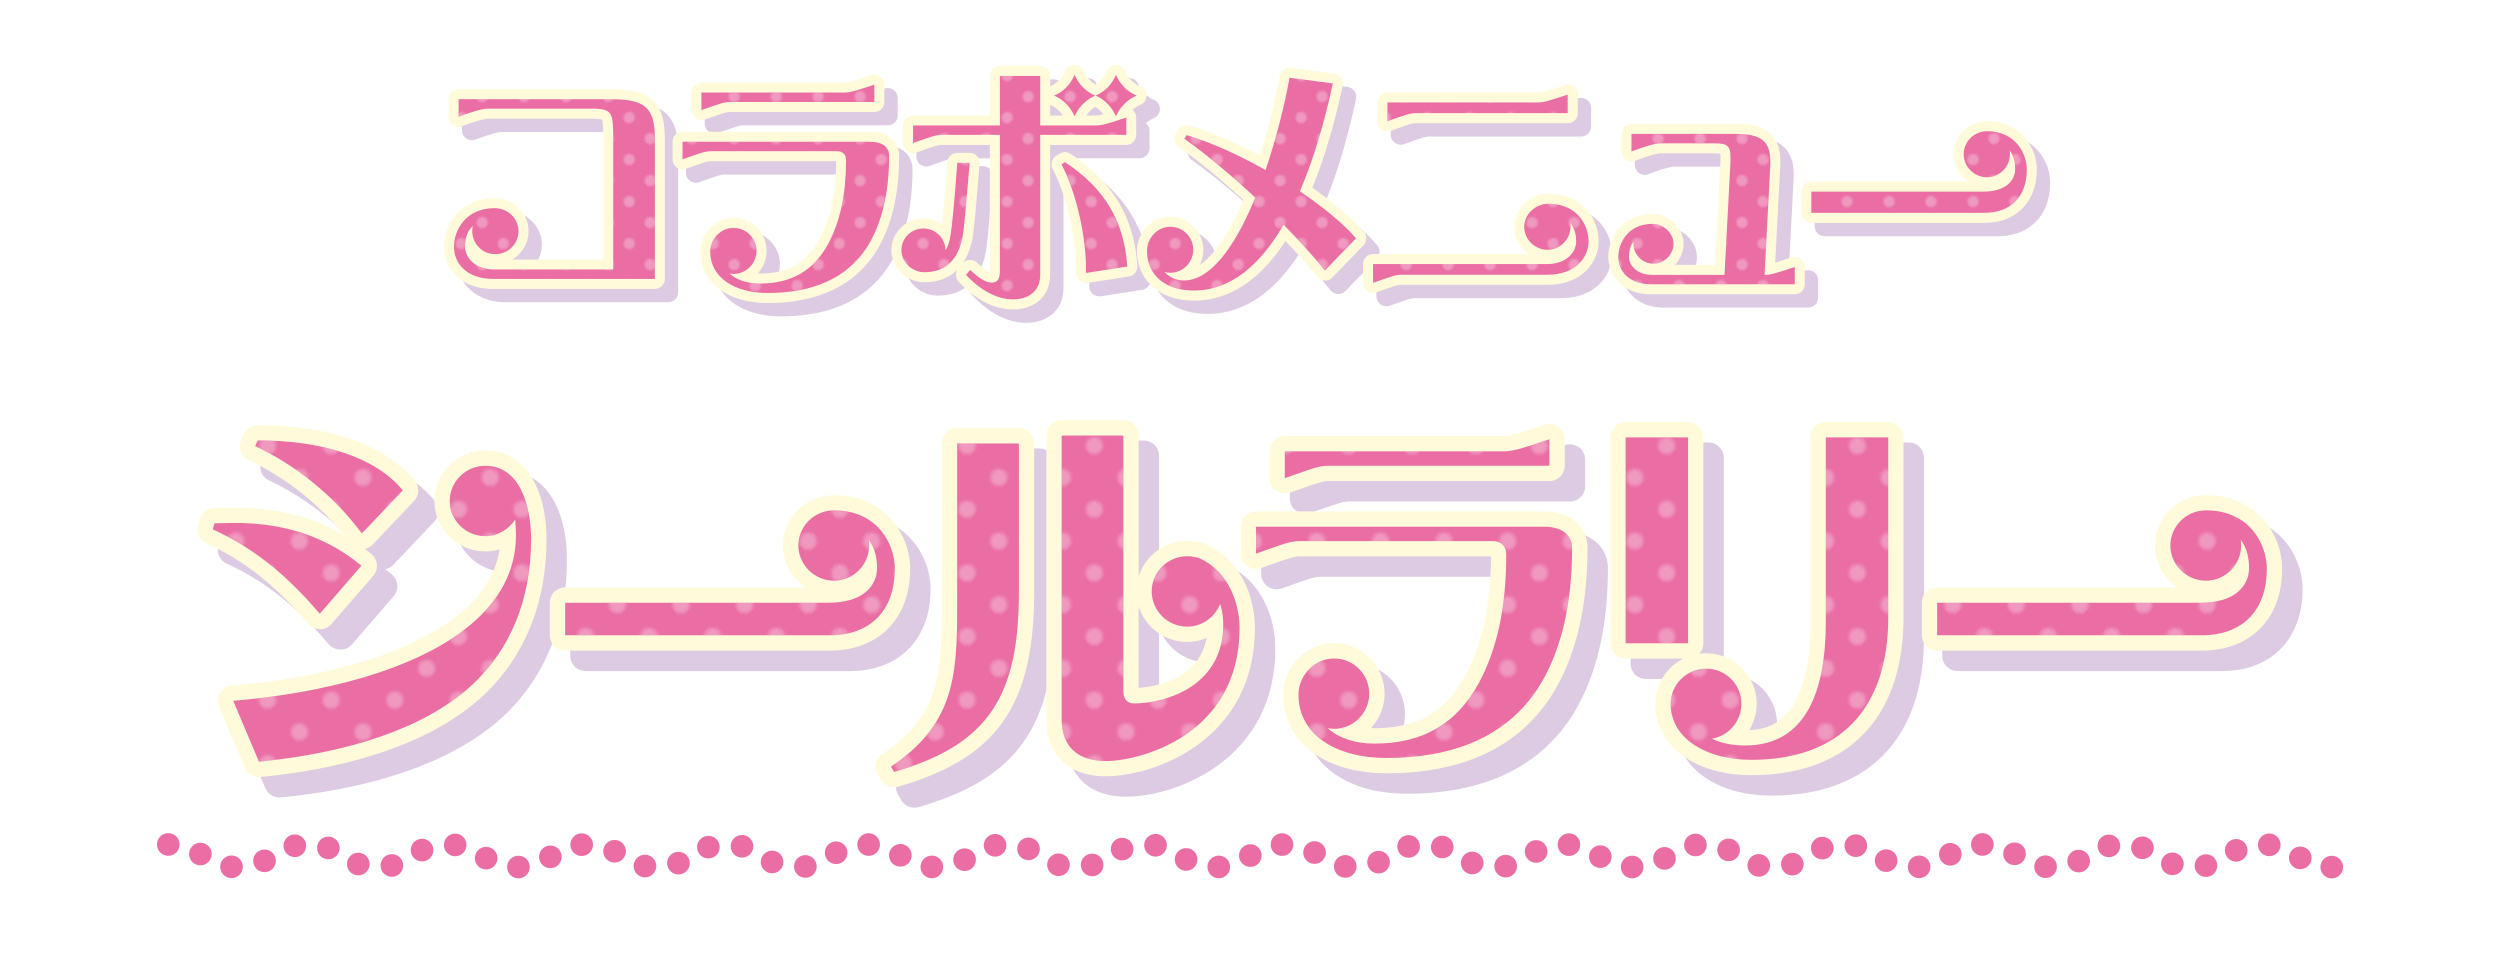 <svg id="Layer_2" xmlns="http://www.w3.org/2000/svg" xmlns:xlink="http://www.w3.org/1999/xlink" viewBox="0 0 442 170"><defs><pattern id="_新規パターンスウォッチ_3" data-name="新規パターンスウォッチ 3" x="0" y="0" width="14.17" height="14.17" patternTransform="rotate(45 -5166.108 -9169.622) scale(.53)" patternUnits="userSpaceOnUse"><g><rect class="cls-8" width="14.17" height="14.17"/><circle cx="7.09" cy="7.09" r="2.83" fill="#fff"/></g></pattern><pattern id="_新規パターンスウォッチ_3-2" data-name="新規パターンスウォッチ 3" patternTransform="rotate(45 -2757.996 -10161) scale(.35)" xlink:href="#_新規パターンスウォッチ_3"/><pattern id="_新規パターンスウォッチ_3-3" data-name="新規パターンスウォッチ 3" patternTransform="rotate(45 -2757.996 -10161) scale(.35)" xlink:href="#_新規パターンスウォッチ_3"/><pattern id="_新規パターンスウォッチ_3-4" data-name="新規パターンスウォッチ 3" patternTransform="rotate(45 -2757.996 -10161) scale(.35)" xlink:href="#_新規パターンスウォッチ_3"/><pattern id="_新規パターンスウォッチ_3-5" data-name="新規パターンスウォッチ 3" patternTransform="rotate(45 -2757.996 -10161) scale(.35)" xlink:href="#_新規パターンスウォッチ_3"/><pattern id="_新規パターンスウォッチ_3-6" data-name="新規パターンスウォッチ 3" patternTransform="rotate(45 -2757.996 -10161) scale(.35)" xlink:href="#_新規パターンスウォッチ_3"/><pattern id="_新規パターンスウォッチ_3-7" data-name="新規パターンスウォッチ 3" patternTransform="rotate(45 -2757.996 -10161) scale(.35)" xlink:href="#_新規パターンスウォッチ_3"/><pattern id="_新規パターンスウォッチ_3-8" data-name="新規パターンスウォッチ 3" patternTransform="rotate(45 -2757.996 -10161) scale(.35)" xlink:href="#_新規パターンスウォッチ_3"/><clipPath id="clippath"><rect class="cls-8" width="442" height="170"/></clipPath><style>.cls-1{opacity:.75}.cls-3{opacity:.3}.cls-8,.cls-9{fill:none}.cls-9{stroke:#ea6da4;stroke-linecap:round;stroke-linejoin:round;stroke-width:4px}.cls-10{fill:url(#_新規パターンスウォッチ_3)}.cls-11{fill:#ea6da4}.cls-12{fill:#d0bad9}.cls-14{fill:#fffbda}</style></defs><g id="_デザイン" data-name="デザイン"><g clip-path="url(#clippath)"><g><g><g><g class="cls-1"><path class="cls-12" d="M49.39 140.99a2.7 2.7 0 01-2.49-1.66l-4.55-10.77a2.718 2.718 0 012.27-3.76c17.77-1.48 32.51-6.16 40.44-12.82 3.93-3.29 6.23-7.07 6.88-11.25-.81.24-1.66.37-2.52.37-4.96 0-9-4.01-9-8.93s4.04-8.93 9-8.93c6.56 0 10.81 6.19 10.81 15.76 0 11.36-3.98 21.01-11.52 27.9-8.29 7.52-21.79 12.39-39.04 14.08-.09 0-.18.01-.27.01zm10.77-26.16a2.7 2.7 0 01-2.05-.94c-4.26-4.94-9.73-10.49-18-14.22a2.706 2.706 0 01-1.47-3.28l.33-1.07c.35-1.13 1.4-1.9 2.59-1.9.54 0 1.08-.02 1.63-.03.6-.02 1.19-.03 1.79-.03 7.38 0 13.75 1.56 19.31 4.74a47.764 47.764 0 00-16.72-13.16 2.705 2.705 0 01-1.3-3.59l.47-1c.45-.95 1.4-1.56 2.46-1.56 12.71 0 22.56 3.49 27.73 9.83.86 1.06.8 2.59-.13 3.58l-7.23 7.63c-.4.42-.92.7-1.48.8.4.3.79.61 1.18.93.56.46.91 1.14.97 1.86.06.73-.17 1.45-.65 2l-7.36 8.5c-.51.59-1.26.94-2.05.94zM103.53 118.64c-1.5 0-2.71-1.21-2.71-2.71v-5.76c0-1.5 1.21-2.71 2.71-2.71H146c-2.39-1.61-3.96-4.32-3.96-7.39 0-4.93 4.04-8.93 9-8.93 8.76 0 13.48 6.74 13.48 13.08 0 8.76-5.58 14.42-14.22 14.42h-46.77z"/><path class="cls-12" d="M161.67 142.8c-.95 0-1.86-.51-2.35-1.37l-.54-.94c-.71-1.24-.33-2.81.85-3.6 10.52-7.01 10.51-14.76 10.5-27.59V82c0-1.5 1.21-2.71 2.71-2.71h10.91c1.5 0 2.71 1.21 2.71 2.71v26.3c0 20.01-6.52 29.33-24.04 34.39-.25.07-.5.11-.75.11zm37.47-1.94c-6.6 0-10.54-3.79-10.54-10.14V80.6c0-1.5 1.21-2.71 2.71-2.71h10.91c1.5 0 2.71 1.21 2.71 2.71v24.93a9.017 9.017 0 018.6-6.3c.97 0 2.51.2 3.62.75 6.13 2.98 8.32 9.53 8.32 14.67 0 19.79-17.74 26.2-26.33 26.2zm5.79-15.63c2.65-.19 10.62-1.38 12.03-8.84-1.07.46-2.24.71-3.43.71-4.04 0-7.46-2.65-8.6-6.3v14.43z"/><path class="cls-12" d="M248.7 140.32c-10.91 0-18.23-5.58-18.23-13.88 0-4.95 4.12-9.13 9-9.13s8.93 4.01 8.93 8.93c0 2.36-.92 4.51-2.42 6.11.19 0 .39.01.58.01 7.6 0 12.57-2.85 16.1-9.24 3.02-5.61 4.51-12.54 4.55-21.14h-33.62c-1.16 0-1.72.18-6.37 1.83l-.62.22c-.29.1-.6.16-.91.16-.55 0-1.1-.17-1.56-.5a2.708 2.708 0 01-1.15-2.21v-4.75c0-1.5 1.21-2.71 2.71-2.71h50.86c5.34 0 7.73 3.24 7.73 6.46 0 10.78-2.19 19.65-6.52 26.36-5.9 8.96-15.67 13.49-29.04 13.49zm-17.93-49.45c-.55 0-1.1-.17-1.56-.5a2.708 2.708 0 01-1.15-2.21v-4.75c0-1.5 1.21-2.71 2.71-2.71h38.48c1.3 0 2.34-.28 7.43-2 .28-.1.57-.14.87-.14a2.71 2.71 0 012.71 2.71v4.68c0 1.5-1.21 2.71-2.71 2.71h-38.88c-1.16 0-1.71.18-6.37 1.83l-.62.22c-.29.1-.6.16-.91.16zM313.23 140.66c-9.99 0-16.96-5.19-16.96-12.61 0-3.5 2.04-6.53 4.99-8h-10.25c-1.5 0-2.71-1.21-2.71-2.71v-36.4c0-1.5 1.21-2.71 2.71-2.71h11.04c1.5 0 2.71 1.21 2.71 2.71v36.4c0 .72-.28 1.37-.74 1.86.41-.06.82-.08 1.24-.08 4.93 0 8.93 4.01 8.93 8.93 0 1.68-.48 3.28-1.32 4.64 3.37-.1 10.82-1.41 10.82-19.1V80.94c0-1.5 1.21-2.71 2.71-2.71h11.04c1.5 0 2.71 1.21 2.71 2.71v31.85c0 17.71-9.82 27.87-26.93 27.87zM346.1 118.64c-1.5 0-2.71-1.21-2.71-2.71v-5.76c0-1.5 1.21-2.71 2.71-2.71h42.47c-2.39-1.61-3.96-4.32-3.96-7.39 0-4.93 4.04-8.93 9-8.93 8.76 0 13.48 6.74 13.48 13.08 0 8.76-5.58 14.42-14.22 14.42H346.1z"/></g><g><path class="cls-14" d="M45.78 137.38a2.7 2.7 0 01-2.49-1.66l-4.55-10.77a2.718 2.718 0 012.27-3.76c17.77-1.48 32.51-6.16 40.44-12.82 3.93-3.29 6.23-7.07 6.88-11.25-.81.24-1.66.37-2.52.37-4.96 0-9-4.01-9-8.93s4.04-8.93 9-8.93c6.56 0 10.81 6.19 10.81 15.76 0 11.36-3.98 21.01-11.52 27.9-8.29 7.52-21.79 12.39-39.04 14.08-.09 0-.18.01-.27.01zm10.77-26.16a2.7 2.7 0 01-2.05-.94c-4.26-4.94-9.73-10.49-18-14.22a2.706 2.706 0 01-1.47-3.28l.33-1.07c.35-1.13 1.4-1.9 2.59-1.9.54 0 1.08-.02 1.63-.03.6-.02 1.19-.03 1.79-.03 7.38 0 13.75 1.56 19.31 4.74a47.764 47.764 0 00-16.72-13.16 2.705 2.705 0 01-1.3-3.59l.47-1c.45-.95 1.4-1.56 2.46-1.56 12.71 0 22.56 3.49 27.73 9.83.86 1.06.8 2.59-.13 3.58l-7.23 7.63c-.4.42-.92.7-1.48.8.4.3.79.61 1.18.93.56.46.91 1.14.97 1.86.06.73-.17 1.45-.65 2l-7.36 8.5c-.51.59-1.26.94-2.05.94zM99.92 115.03c-1.5 0-2.71-1.21-2.71-2.71v-5.76c0-1.5 1.21-2.71 2.71-2.71h42.47c-2.39-1.61-3.96-4.32-3.96-7.39 0-4.93 4.04-8.93 9-8.93 8.76 0 13.48 6.74 13.48 13.08 0 8.76-5.58 14.42-14.22 14.42H99.92z"/><path class="cls-14" d="M158.05 139.19c-.95 0-1.86-.51-2.35-1.37l-.54-.94c-.71-1.24-.33-2.81.85-3.6 10.52-7.01 10.51-14.76 10.5-27.59v-27.3c0-1.5 1.21-2.71 2.71-2.71h10.91c1.5 0 2.71 1.21 2.71 2.71v26.3c0 20.01-6.52 29.33-24.04 34.39-.25.07-.5.11-.75.11zm37.48-1.94c-6.6 0-10.54-3.79-10.54-10.14V76.99c0-1.5 1.21-2.71 2.71-2.71h10.91c1.5 0 2.71 1.21 2.71 2.71v24.93a9.017 9.017 0 018.6-6.3c.97 0 2.51.2 3.62.75 6.13 2.98 8.32 9.53 8.32 14.67 0 19.79-17.74 26.2-26.33 26.2zm5.78-15.63c2.65-.19 10.62-1.38 12.03-8.84-1.07.46-2.24.71-3.43.71-4.04 0-7.46-2.65-8.6-6.3v14.43z"/><path class="cls-14" d="M245.09 136.71c-10.91 0-18.23-5.58-18.23-13.88 0-4.95 4.12-9.13 9-9.13s8.93 4.01 8.93 8.93c0 2.36-.92 4.51-2.42 6.11.19 0 .39.01.58.01 7.6 0 12.57-2.85 16.1-9.24 3.02-5.61 4.51-12.54 4.55-21.14h-33.62c-1.16 0-1.72.18-6.37 1.83l-.62.22c-.29.1-.6.16-.91.16-.55 0-1.1-.17-1.56-.5a2.708 2.708 0 01-1.15-2.21v-4.75c0-1.5 1.21-2.71 2.71-2.71h50.86c5.34 0 7.73 3.24 7.73 6.46 0 10.78-2.19 19.65-6.52 26.36-5.9 8.96-15.67 13.49-29.04 13.49zm-17.93-49.45c-.55 0-1.1-.17-1.56-.5a2.708 2.708 0 01-1.15-2.21V79.8c0-1.5 1.21-2.71 2.71-2.71h38.48c1.3 0 2.34-.28 7.43-2 .28-.1.57-.14.87-.14a2.71 2.71 0 012.71 2.71v4.68c0 1.5-1.21 2.71-2.71 2.71h-38.88c-1.16 0-1.71.18-6.37 1.83l-.62.22c-.29.1-.6.16-.91.16zM309.62 137.05c-9.99 0-16.96-5.19-16.96-12.61 0-3.5 2.04-6.53 4.99-8H287.4c-1.5 0-2.71-1.21-2.71-2.71v-36.4c0-1.5 1.21-2.71 2.71-2.71h11.04c1.5 0 2.71 1.21 2.71 2.71v36.4c0 .72-.28 1.37-.74 1.86.41-.06.82-.08 1.24-.08 4.93 0 8.93 4.01 8.93 8.93 0 1.68-.48 3.28-1.32 4.64 3.37-.1 10.82-1.41 10.82-19.1V77.33c0-1.5 1.21-2.71 2.71-2.71h11.04c1.5 0 2.71 1.21 2.71 2.71v31.85c0 17.71-9.82 27.87-26.93 27.87zM342.49 115.03c-1.5 0-2.71-1.21-2.71-2.71v-5.76c0-1.5 1.21-2.71 2.71-2.71h42.47c-2.39-1.61-3.96-4.32-3.96-7.39 0-4.93 4.04-8.93 9-8.93 8.76 0 13.48 6.74 13.48 13.08 0 8.76-5.58 14.42-14.22 14.42h-46.77z"/></g></g><g><path class="cls-11" d="M56.55 108.51c-5.02-5.82-10.77-11.24-18.94-14.92l.33-1.07c1.14 0 2.27-.07 3.41-.07 6.36 0 14.79 1.14 22.55 7.56l-7.36 8.5zm37.34-13.12c0 10.57-3.61 19.47-10.64 25.9-8.63 7.83-22.48 11.91-37.47 13.38l-4.55-10.77c15.26-1.27 32.25-5.29 41.96-13.45 4.95-4.15 8.03-9.37 8.03-15.79 0-.87-.07-1.87-.13-2.81-1.14 1.74-3.08 2.94-5.29 2.94-3.48 0-6.29-2.81-6.29-6.22s2.81-6.22 6.29-6.22c6.02 0 8.1 6.89 8.1 13.05zm-29.91-1.07c-4.82-6.49-11.38-11.91-18.87-15.46l.47-1c10.77 0 20.61 2.68 25.63 8.83l-7.23 7.63zM158.2 100.61c0 7.29-4.28 11.71-11.51 11.71H99.92v-5.76h46.57c6.22 0 8.57-3.08 8.57-6.16 0-1.47-.27-3.41-1.47-4.95.07.33.07.67.07 1 0 3.41-2.81 6.22-6.22 6.22s-6.29-2.81-6.29-6.22 2.81-6.22 6.29-6.22c7.83 0 10.77 6.09 10.77 10.37zM180.14 78.4v26.3c0 18.13-5.15 26.9-22.08 31.78l-.54-.94c12.04-8.03 11.71-17.4 11.71-30.91V78.4h10.91zm23.48 26.16c0-3.41 2.81-6.22 6.29-6.22.87 0 1.87.2 2.41.47 4.95 2.41 6.83 7.9 6.83 12.25 0 18.8-17.4 23.49-23.62 23.49-5.09 0-7.83-2.61-7.83-7.43V77h10.91v45.23c0 1.2.54 2.14 1.87 2.14 4.82 0 15.79-2.54 15.79-13.99 0-1.34-.2-2.54-.54-3.61-.94 2.34-3.21 4.02-5.82 4.02-3.48 0-6.29-2.81-6.29-6.22zM272.93 93.12c4.08 0 5.02 2.21 5.02 3.75 0 10.3-2.07 18.67-6.09 24.89-5.55 8.43-14.79 12.25-26.77 12.25-9.03 0-15.52-4.22-15.52-11.17 0-3.41 2.81-6.42 6.29-6.42s6.22 2.81 6.22 6.22-2.81 6.22-6.22 6.22c-.4 0-.74-.07-1.14-.13 2.01 1.81 4.95 2.74 8.23 2.74 8.77 0 14.59-3.61 18.47-10.64 3.28-6.09 4.88-13.45 4.88-22.75 0-1.54-.87-2.41-2.41-2.41h-33.93c-1.74 0-2.61.33-7.9 2.21v-4.75h50.86zm1-10.78h-38.88c-1.74 0-2.61.33-7.9 2.21V79.8h38.48c1.74 0 2.94-.33 8.3-2.14v4.68zM298.45 77.33v36.4h-11.04v-36.4h11.04zm24.35 0h11.04v31.85c0 16.06-8.5 25.16-24.22 25.16-7.9 0-14.25-3.75-14.25-9.9 0-3.41 2.81-6.22 6.29-6.22s6.22 2.81 6.22 6.22c0 3.08-2.28 5.69-5.22 6.16 1.61.8 3.61 1.2 5.89 1.2 10.64 0 14.25-9.43 14.25-21.81V77.34zM400.77 100.61c0 7.29-4.28 11.71-11.51 11.71h-46.77v-5.76h46.57c6.22 0 8.57-3.08 8.57-6.16 0-1.47-.27-3.41-1.47-4.95.07.33.07.67.07 1 0 3.41-2.81 6.22-6.22 6.22s-6.29-2.81-6.29-6.22 2.81-6.22 6.29-6.22c7.83 0 10.77 6.09 10.77 10.37z"/></g><g class="cls-3"><g><path class="cls-10" d="M56.55 108.51c-5.02-5.82-10.77-11.24-18.94-14.92l.33-1.07c1.14 0 2.27-.07 3.41-.07 6.36 0 14.79 1.14 22.55 7.56l-7.36 8.5zm37.34-13.12c0 10.57-3.61 19.47-10.64 25.9-8.63 7.83-22.48 11.91-37.47 13.38l-4.55-10.77c15.26-1.27 32.25-5.29 41.96-13.45 4.95-4.15 8.03-9.37 8.03-15.79 0-.87-.07-1.87-.13-2.81-1.14 1.74-3.08 2.94-5.29 2.94-3.48 0-6.29-2.81-6.29-6.22s2.81-6.22 6.29-6.22c6.02 0 8.1 6.89 8.1 13.05zm-29.91-1.07c-4.82-6.49-11.38-11.91-18.87-15.46l.47-1c10.77 0 20.61 2.68 25.63 8.83l-7.23 7.63zM158.2 100.61c0 7.29-4.28 11.71-11.51 11.71H99.92v-5.76h46.57c6.22 0 8.57-3.08 8.57-6.16 0-1.47-.27-3.41-1.47-4.95.07.33.07.67.07 1 0 3.41-2.81 6.22-6.22 6.22s-6.29-2.81-6.29-6.22 2.81-6.22 6.29-6.22c7.83 0 10.77 6.09 10.77 10.37zM180.14 78.4v26.3c0 18.13-5.15 26.9-22.08 31.78l-.54-.94c12.04-8.03 11.71-17.4 11.71-30.91V78.4h10.91zm23.48 26.16c0-3.41 2.81-6.22 6.29-6.22.87 0 1.87.2 2.41.47 4.95 2.41 6.83 7.9 6.83 12.25 0 18.8-17.4 23.49-23.62 23.49-5.09 0-7.83-2.61-7.83-7.43V77h10.91v45.23c0 1.2.54 2.14 1.87 2.14 4.82 0 15.79-2.54 15.79-13.99 0-1.34-.2-2.54-.54-3.61-.94 2.34-3.21 4.02-5.82 4.02-3.48 0-6.29-2.81-6.29-6.22zM272.93 93.12c4.08 0 5.02 2.21 5.02 3.75 0 10.3-2.07 18.67-6.09 24.89-5.55 8.43-14.79 12.25-26.77 12.25-9.03 0-15.52-4.22-15.52-11.17 0-3.41 2.81-6.42 6.29-6.42s6.22 2.81 6.22 6.22-2.81 6.22-6.22 6.22c-.4 0-.74-.07-1.14-.13 2.01 1.81 4.95 2.74 8.23 2.74 8.77 0 14.59-3.61 18.47-10.64 3.28-6.09 4.88-13.45 4.88-22.75 0-1.54-.87-2.41-2.41-2.41h-33.93c-1.74 0-2.61.33-7.9 2.21v-4.75h50.86zm1-10.78h-38.88c-1.74 0-2.61.33-7.9 2.21V79.8h38.48c1.74 0 2.94-.33 8.3-2.14v4.68zM298.45 77.33v36.4h-11.04v-36.4h11.04zm24.35 0h11.04v31.85c0 16.06-8.5 25.16-24.22 25.16-7.9 0-14.25-3.75-14.25-9.9 0-3.41 2.81-6.22 6.29-6.22s6.22 2.81 6.22 6.22c0 3.08-2.28 5.69-5.22 6.16 1.61.8 3.61 1.2 5.89 1.2 10.64 0 14.25-9.43 14.25-21.81V77.34zM400.77 100.61c0 7.29-4.28 11.71-11.51 11.71h-46.77v-5.76h46.57c6.22 0 8.57-3.08 8.57-6.16 0-1.47-.27-3.41-1.47-4.95.07.33.07.67.07 1 0 3.41-2.81 6.22-6.22 6.22s-6.29-2.81-6.29-6.22 2.81-6.22 6.29-6.22c7.83 0 10.77 6.09 10.77 10.37z"/></g></g></g><g><g><g class="cls-1"><path class="cls-12" d="M89.53 53.44c-5.97 0-8.68-3.87-8.68-7.46 0-4.17 3.14-8.59 8.94-8.59 3.32 0 6.01 2.62 6.01 5.84 0 2.12-1.15 3.99-2.86 5.01h16.07V26.96c0-1.28 0-3.01-.22-3.45-.12-.05-.51-.16-1.73-.16H88.6c-.99 0-3.66 1-4.54 1.33-.2.08-.41.11-.62.11-.36 0-.71-.11-1.01-.32-.48-.33-.76-.87-.76-1.46V19.9c0-.98.79-1.77 1.77-1.77h27.12c6.81 0 9.34 2.35 9.34 8.68v24.85c0 .98-.79 1.77-1.77 1.77H89.52zM138.09 55.93c-7.13 0-11.92-3.65-11.92-9.08 0-3.24 2.69-5.97 5.88-5.97s5.84 2.62 5.84 5.84c0 1.54-.6 2.95-1.58 4h.38c4.97 0 8.22-1.86 10.52-6.04 1.97-3.67 2.95-8.19 2.97-13.82H128.2c-.76 0-1.12.12-4.16 1.2l-.41.15a1.786 1.786 0 01-1.61-.22c-.47-.33-.75-.87-.75-1.45v-3.11c0-.98.79-1.77 1.77-1.77h33.24c3.49 0 5.05 2.12 5.05 4.22 0 7.05-1.43 12.85-4.26 17.23-3.86 5.85-10.24 8.82-18.99 8.82zm-11.72-32.32c-.36 0-.72-.11-1.02-.32-.47-.33-.75-.87-.75-1.45v-3.11c0-.98.79-1.77 1.77-1.77h25.15c.85 0 1.53-.18 4.86-1.31.18-.06.38-.09.57-.09.37 0 .73.11 1.03.33.46.33.74.87.74 1.44v3.06c0 .98-.79 1.77-1.77 1.77h-25.41c-.76 0-1.12.12-4.17 1.2l-.4.14c-.19.07-.39.1-.59.1z"/><path class="cls-12" d="M181.46 57.07c-3.27 0-6.59-1.69-9.6-4.89-.56-.59-.63-1.48-.21-2.15-1.85 1.84-4.19 2.23-5.85 2.23-3.17 0-5.84-2.59-5.84-5.66s2.54-5.62 5.66-5.62c1.22 0 2.35.38 3.27 1.04.38-3.42.75-8 .95-10.98.06-.93.84-1.65 1.77-1.65h2.19c.5 0 .98.21 1.31.58.34.37.5.86.45 1.36-.14 1.48-.28 3.09-.41 4.72-.2 2.37-.4 4.82-.64 6.94-.27 2.63-.98 4.53-1.92 5.9.31-.33.73-.53 1.19-.56h.11c.45 0 .88.17 1.2.47 1.19 1.1 1.87 1.55 2.27 1.69v-22.5h-8.42c-.76 0-1.12.12-4.15 1.19l-.42.15a1.786 1.786 0 01-1.61-.22c-.47-.33-.75-.87-.75-1.45v-3.11c0-.98.79-1.77 1.77-1.77h13.58V15.8c0-.98.79-1.77 1.77-1.77h7.13c.98 0 1.77.79 1.77 1.77v1.82c1.22-.5 2.09-1.4 2.68-2.74.28-.64.91-1.06 1.61-1.06h.01c.7 0 1.33.41 1.61 1.04.5 1.11 1.15 1.89 2.06 2.44.89-.54 1.54-1.33 2.01-2.42.28-.64.91-1.06 1.61-1.06h.01c.7 0 1.33.41 1.61 1.04.62 1.37 1.49 2.25 2.73 2.76.66.27 1.09.91 1.1 1.62 0 .71-.41 1.36-1.06 1.64-.53.23-1.01.53-1.42.9.41.33.65.84.65 1.37v3.06c0 .98-.79 1.77-1.77 1.77h-13.45v22.99c0 3.65-2.65 6.1-6.58 6.1zm14.61-34.29c.38 0 .72-.04 1.36-.2a5.14 5.14 0 00-1.41-1.34c-.64.4-1.16.91-1.58 1.54h1.62zm-5.81 0a5.101 5.101 0 00-2.22-1.89v1.89h2.22zm4.1 29.61c-.43 0-.84-.15-1.17-.44a1.75 1.75 0 01-.6-1.37c.12-5.91-1.61-13.62-4.12-18.33a1.77 1.77 0 01.61-2.32l.61-.39a1.777 1.777 0 011.93.01c7.49 4.93 11.24 11.23 11.82 19.82.06.92-.59 1.73-1.49 1.87l-7.3 1.14c-.09.01-.18.02-.27.02z"/><path class="cls-12" d="M213.43 55.5c-6 0-10.04-3.54-10.04-8.81 0-3.26 2.69-6.01 5.88-6.01s5.84 2.62 5.84 5.84c0 .97-.24 1.89-.66 2.7 2.52-1.67 5.15-5.52 7.64-11.24l.11-.25c-4.19-3.83-8.13-7.07-11.45-9.41-.78-.55-.98-1.61-.47-2.41l.39-.61c.33-.52.9-.81 1.49-.81.17 0 .33.02.5.07 3.7 1.09 7.96 2.9 12.44 5.29 1.44-4.51 2.67-9.43 3.52-14.06.16-.85.9-1.45 1.74-1.45.08 0 .15 0 .23.02l7.65 1.01c.49.06.93.33 1.22.73.29.4.39.91.29 1.39-1.45 6.78-3.25 12.85-5.36 18.06 3.89 2.73 7.08 5.47 9.09 7.8.6.69.57 1.73-.07 2.39l-5.51 5.69c-.33.35-.79.54-1.27.54h-.09c-.51-.02-.98-.27-1.3-.67-1.47-1.84-3.38-4-5.6-6.33-4.57 7-10.01 10.54-16.19 10.54zM245.12 54.14c-.36 0-.72-.11-1.02-.32-.47-.33-.75-.87-.75-1.45v-3.32c0-.98.79-1.77 1.77-1.77h27.54a5.831 5.831 0 01-2.59-4.83c0-3.17 2.77-5.84 6.06-5.84 5.81 0 8.86 4.24 8.86 8.42 0 3.81-3.09 7.68-8.99 7.68h-25.72c-.76 0-1.12.12-4.15 1.19l-.42.15c-.19.07-.39.1-.59.1zm2.53-28.56c-.36 0-.72-.11-1.02-.32-.47-.33-.75-.87-.75-1.45v-3.32c0-.98.79-1.77 1.77-1.77h26.46c.85 0 1.53-.18 4.86-1.31.18-.06.38-.09.57-.09.37 0 .73.11 1.03.33.46.33.74.87.74 1.44v3.28c0 .98-.79 1.77-1.77 1.77h-26.73c-.76 0-1.12.12-4.17 1.2l-.4.14c-.19.07-.39.1-.59.1zM294.34 54.4c-5.24 0-7.63-3.44-7.63-6.63 0-3.68 2.74-7.59 7.81-7.59 2.92 0 5.49 2.46 5.49 5.27a5.3 5.3 0 01-1.54 3.74h7.1l.92-17.39c.03-.46.1-1.72.01-2.27-.21-.03-.61-.06-1.35-.06h-9.19c-.99 0-3.66 1-4.54 1.33-.2.08-.41.11-.62.11-.36 0-.71-.11-1.01-.32-.48-.33-.76-.87-.76-1.46v-3.11c0-.98.79-1.77 1.77-1.77h18.24c2.33 0 4.93.23 6.54 1.93 1.52 1.6 1.61 3.86 1.52 5.66l-.89 16.97c.66-.2 1.56-.5 2.89-.94a1.784 1.784 0 011.6.24c.46.33.74.87.74 1.44v3.06c0 .98-.79 1.77-1.77 1.77h-25.33zM322.6 41.76c-.98 0-1.77-.79-1.77-1.77v-3.76c0-.98.79-1.77 1.77-1.77h27.76a5.831 5.831 0 01-2.59-4.83c0-3.22 2.64-5.84 5.88-5.84 5.72 0 8.81 4.41 8.81 8.55 0 5.73-3.65 9.43-9.29 9.43h-30.58z"/></g><g><path class="cls-14" d="M87.17 51.08c-5.97 0-8.68-3.87-8.68-7.46 0-4.17 3.14-8.59 8.94-8.59 3.32 0 6.01 2.62 6.01 5.84 0 2.12-1.15 3.99-2.86 5.01h16.07V24.6c0-1.28 0-3.01-.22-3.45-.12-.05-.51-.16-1.73-.16H86.24c-.99 0-3.66 1-4.54 1.33-.2.08-.41.11-.62.11-.36 0-.71-.11-1.01-.32-.48-.33-.76-.87-.76-1.46v-3.11c0-.98.79-1.77 1.77-1.77h27.12c6.81 0 9.34 2.35 9.34 8.68V49.3c0 .98-.79 1.77-1.77 1.77H87.16zM135.73 53.57c-7.13 0-11.92-3.65-11.92-9.08 0-3.24 2.69-5.97 5.88-5.97s5.84 2.62 5.84 5.84c0 1.54-.6 2.95-1.58 4h.38c4.97 0 8.22-1.86 10.52-6.04 1.97-3.67 2.95-8.19 2.97-13.82h-21.98c-.76 0-1.12.12-4.16 1.2l-.41.15a1.786 1.786 0 01-1.61-.22c-.47-.33-.75-.87-.75-1.45v-3.11c0-.98.79-1.77 1.77-1.77h33.24c3.49 0 5.05 2.12 5.05 4.22 0 7.05-1.43 12.85-4.26 17.23-3.86 5.85-10.24 8.82-18.99 8.82zm-11.72-32.32c-.36 0-.72-.11-1.02-.32-.47-.33-.75-.87-.75-1.45v-3.11c0-.98.79-1.77 1.77-1.77h25.15c.85 0 1.53-.18 4.86-1.31.18-.06.38-.09.57-.09.37 0 .73.11 1.03.33.46.33.74.87.74 1.44v3.06c0 .98-.79 1.77-1.77 1.77h-25.41c-.76 0-1.12.12-4.17 1.2l-.4.14c-.19.07-.39.1-.59.1z"/><path class="cls-14" d="M179.1 54.71c-3.27 0-6.59-1.69-9.6-4.89-.56-.59-.63-1.48-.21-2.15-1.85 1.84-4.19 2.23-5.85 2.23-3.17 0-5.84-2.59-5.84-5.66s2.54-5.62 5.66-5.62c1.22 0 2.35.38 3.27 1.04.38-3.42.75-8 .95-10.98.06-.93.84-1.65 1.77-1.65h2.19c.5 0 .98.21 1.31.58.34.37.5.86.45 1.36-.14 1.48-.28 3.09-.41 4.72-.2 2.37-.4 4.82-.64 6.94-.27 2.63-.98 4.53-1.92 5.9.31-.33.73-.53 1.19-.56h.11c.45 0 .88.17 1.2.47 1.19 1.1 1.87 1.55 2.27 1.69v-22.5h-8.42c-.76 0-1.12.12-4.15 1.19l-.42.15a1.786 1.786 0 01-1.61-.22c-.47-.33-.75-.87-.75-1.45v-3.11c0-.98.79-1.77 1.77-1.77H175v-6.98c0-.98.79-1.77 1.77-1.77h7.13c.98 0 1.77.79 1.77 1.77v1.82c1.22-.5 2.09-1.4 2.68-2.74.28-.64.91-1.06 1.61-1.06h.01c.7 0 1.33.41 1.61 1.04.5 1.11 1.15 1.89 2.06 2.44.89-.54 1.54-1.33 2.01-2.42.28-.64.91-1.06 1.61-1.06h.01c.7 0 1.33.41 1.61 1.04.62 1.37 1.49 2.25 2.73 2.76.66.27 1.09.91 1.1 1.62 0 .71-.41 1.36-1.06 1.64-.53.23-1.01.53-1.42.9.41.33.65.84.65 1.37v3.06c0 .98-.79 1.77-1.77 1.77h-13.45v22.99c0 3.65-2.65 6.1-6.58 6.1zm14.61-34.29c.38 0 .72-.04 1.36-.2a5.14 5.14 0 00-1.41-1.34c-.64.4-1.16.91-1.58 1.54h1.62zm-5.81 0a5.101 5.101 0 00-2.22-1.89v1.89h2.22zm4.1 29.61c-.43 0-.84-.15-1.17-.44a1.75 1.75 0 01-.6-1.37c.12-5.91-1.61-13.62-4.12-18.33a1.77 1.77 0 01.61-2.32l.61-.39a1.777 1.777 0 011.93.01c7.49 4.93 11.24 11.23 11.82 19.82.06.92-.59 1.73-1.49 1.87l-7.3 1.14c-.09.01-.18.02-.27.02z"/><path class="cls-14" d="M211.07 53.14c-6 0-10.04-3.54-10.04-8.81 0-3.26 2.69-6.01 5.88-6.01s5.84 2.62 5.84 5.84c0 .97-.24 1.89-.66 2.7 2.52-1.67 5.15-5.52 7.64-11.24l.11-.25c-4.19-3.83-8.13-7.07-11.45-9.41-.78-.55-.98-1.61-.47-2.41l.39-.61c.33-.52.9-.81 1.49-.81.17 0 .33.02.5.07 3.7 1.09 7.96 2.9 12.44 5.29 1.44-4.51 2.67-9.43 3.52-14.06.16-.85.9-1.45 1.74-1.45.08 0 .15 0 .23.02l7.65 1.01c.49.06.93.33 1.22.73.29.4.39.91.29 1.39-1.45 6.78-3.25 12.85-5.36 18.06 3.89 2.73 7.08 5.47 9.09 7.8.6.69.57 1.73-.07 2.39l-5.51 5.69c-.33.35-.79.54-1.27.54h-.09c-.51-.02-.98-.27-1.3-.67-1.47-1.84-3.38-4-5.6-6.33-4.57 7-10.01 10.54-16.19 10.54zM242.76 51.78c-.36 0-.72-.11-1.02-.32-.47-.33-.75-.87-.75-1.45v-3.32c0-.98.79-1.77 1.77-1.77h27.54a5.831 5.831 0 01-2.59-4.83c0-3.17 2.77-5.84 6.06-5.84 5.81 0 8.86 4.24 8.86 8.42 0 3.81-3.09 7.68-8.99 7.68h-25.72c-.76 0-1.12.12-4.15 1.19l-.42.15c-.19.07-.39.1-.59.1zm2.53-28.56c-.36 0-.72-.11-1.02-.32-.47-.33-.75-.87-.75-1.45v-3.32c0-.98.79-1.77 1.77-1.77h26.46c.85 0 1.53-.18 4.86-1.31.18-.06.38-.09.57-.09.37 0 .73.11 1.03.33.46.33.74.87.74 1.44v3.28c0 .98-.79 1.77-1.77 1.77h-26.73c-.76 0-1.12.12-4.17 1.2l-.4.14c-.19.07-.39.1-.59.1zM291.98 52.04c-5.24 0-7.63-3.44-7.63-6.63 0-3.68 2.74-7.59 7.81-7.59 2.92 0 5.49 2.46 5.49 5.27a5.3 5.3 0 01-1.54 3.74h7.1l.92-17.39c.03-.46.1-1.72.01-2.27-.21-.03-.61-.06-1.35-.06h-9.19c-.99 0-3.66 1-4.54 1.33-.2.08-.41.11-.62.11-.36 0-.71-.11-1.01-.32-.48-.33-.76-.87-.76-1.46v-3.11c0-.98.79-1.77 1.77-1.77h18.24c2.33 0 4.93.23 6.54 1.93 1.52 1.6 1.61 3.86 1.52 5.66l-.89 16.97c.66-.2 1.56-.5 2.89-.94a1.784 1.784 0 011.6.24c.46.33.74.87.74 1.44v3.06c0 .98-.79 1.77-1.77 1.77h-25.33zM320.24 39.4c-.98 0-1.77-.79-1.77-1.77v-3.76c0-.98.79-1.77 1.77-1.77H348a5.831 5.831 0 01-2.59-4.83c0-3.22 2.64-5.84 5.88-5.84 5.72 0 8.81 4.41 8.81 8.55 0 5.73-3.65 9.43-9.29 9.43h-30.58z"/></g></g><g><path class="cls-11" d="M108.21 17.55c5.95 0 7.57 1.62 7.57 6.91v24.85H87.17c-4.72 0-6.91-2.8-6.91-5.69s2.06-6.82 7.17-6.82c2.36 0 4.24 1.84 4.24 4.07s-1.84 4.07-4.11 4.07-4.07-1.84-4.07-4.07c0-.31.04-.61.09-.92-1.14 1.05-1.36 2.58-1.36 3.67 0 2.01 1.88 4.02 5.07 4.02h21.13V24.59c0-4.59-.09-5.38-3.72-5.38H86.24c-1.01 0-2.71.52-5.16 1.44v-3.11h27.12zM153.92 25.08c2.67 0 3.28 1.44 3.28 2.45 0 6.74-1.36 12.2-3.98 16.27-3.63 5.51-9.67 8-17.5 8-5.91 0-10.15-2.76-10.15-7.31 0-2.23 1.84-4.2 4.11-4.2s4.07 1.84 4.07 4.07-1.84 4.07-4.07 4.07c-.26 0-.48-.04-.74-.09 1.31 1.18 3.24 1.79 5.38 1.79 5.73 0 9.54-2.36 12.07-6.95 2.14-3.98 3.19-8.79 3.19-14.87 0-1.01-.57-1.58-1.57-1.58h-22.18c-1.14 0-1.71.22-5.16 1.44v-3.11h33.24zm.66-7.05h-25.41c-1.14 0-1.71.22-5.16 1.44v-3.11h25.15c1.14 0 1.92-.22 5.42-1.4v3.06zM171.44 28.79c-.35 3.63-.66 8.09-1.05 11.64-.52 5.16-2.93 7.7-6.95 7.7-2.14 0-4.07-1.75-4.07-3.89s1.75-3.85 3.89-3.85 3.89 1.75 3.89 3.85c.61-.87.87-2.14 1.09-3.98.39-3.41.79-8.27 1.01-11.46h2.19zm.09 18.94c1.18 1.09 2.54 2.23 3.76 2.23s1.49-.79 1.49-2.23V23.85h-10.19c-1.14 0-1.71.22-5.16 1.44v-3.11h15.35v-8.75h7.13v8.75h9.8c1.09 0 1.92-.22 5.42-1.4v3.06h-15.22V48.6c0 2.97-2.19 4.33-4.81 4.33s-5.56-1.4-8.31-4.33l.74-.87zm22.09-30.83c-1.71.79-2.89 2.01-3.63 3.67-.74-1.66-1.92-2.93-3.63-3.67 1.71-.7 2.89-1.97 3.63-3.67.79 1.75 1.92 2.93 3.63 3.67zm-5.34 11.76c7.17 4.72 10.5 10.63 11.02 18.46l-7.3 1.14c.13-6.39-1.79-14.43-4.33-19.2l.61-.39zm12.69-11.76c-1.71.74-2.93 2.01-3.67 3.67-.74-1.66-1.88-2.89-3.59-3.67 1.71-.74 2.84-1.97 3.59-3.67.79 1.75 1.97 2.97 3.67 3.67zM209.8 23.89c4.46 1.31 9.36 3.59 13.95 6.17 1.92-5.64 3.37-11.55 4.24-16.32l7.65 1.01c-1.4 6.56-3.32 13.25-5.82 19.07 4.2 2.84 7.79 5.82 9.93 8.31l-5.51 5.69c-1.88-2.36-4.42-5.16-7.3-8.09-4.02 6.96-9.27 11.64-15.88 11.64-5.07 0-8.27-2.76-8.27-7.04 0-2.23 1.84-4.24 4.11-4.24s4.07 1.84 4.07 4.07-1.84 4.07-4.07 4.07c-.35 0-.7-.04-1.01-.13.96 1.01 2.19 1.49 3.41 1.49 4.68 0 8.79-5.82 12.03-13.25l.61-1.4c-4.24-3.94-8.7-7.7-12.55-10.41l.39-.61zM280.86 42.66c0 3.02-2.49 5.91-7.22 5.91h-25.72c-1.14 0-1.71.22-5.16 1.44v-3.32h30.75c3.19 0 5.16-1.88 5.16-4.02 0-1.01-.22-2.27-1.05-3.28.04.22.04.48.04.7 0 2.23-1.84 4.07-4.07 4.07s-4.11-1.84-4.11-4.07 2.01-4.07 4.29-4.07c5.12 0 7.09 3.85 7.09 6.65zM277.18 20h-26.73c-1.14 0-1.71.22-5.16 1.44v-3.32h26.46c1.14 0 1.92-.22 5.42-1.4V20zM304.89 48.61l1.01-19.07c.22-3.85-.09-4.2-3.11-4.2h-9.19c-1.01 0-2.71.52-5.16 1.44v-3.11h18.24c4.94 0 6.52 1.31 6.3 5.73l-1.01 19.2c1.09 0 1.92-.26 5.34-1.4v3.06h-25.33c-4.02 0-5.86-2.36-5.86-4.86 0-2.36 1.66-5.82 6.04-5.82 1.92 0 3.72 1.62 3.72 3.5s-1.62 3.54-3.54 3.54-3.54-1.57-3.54-3.54c0-.09 0-.17.04-.39-.7.83-.83 1.93-.83 2.71 0 1.62 1.49 3.19 4.11 3.19h12.77zM358.34 29.97c0 4.77-2.8 7.66-7.52 7.66h-30.58v-3.76h30.44c4.07 0 5.6-2.01 5.6-4.02 0-.96-.17-2.23-.96-3.24.04.22.04.44.04.66 0 2.23-1.84 4.07-4.07 4.07s-4.11-1.84-4.11-4.07 1.84-4.07 4.11-4.07c5.12 0 7.04 3.98 7.04 6.78z"/></g><g class="cls-3"><g><path d="M108.21 17.55c5.95 0 7.57 1.62 7.57 6.91v24.85H87.17c-4.72 0-6.91-2.8-6.91-5.69s2.06-6.82 7.17-6.82c2.36 0 4.24 1.84 4.24 4.07s-1.84 4.07-4.11 4.07-4.07-1.84-4.07-4.07c0-.31.04-.61.09-.92-1.14 1.05-1.36 2.58-1.36 3.67 0 2.01 1.88 4.02 5.07 4.02h21.13V24.59c0-4.59-.09-5.38-3.72-5.38H86.24c-1.01 0-2.71.52-5.16 1.44v-3.11h27.12z" fill="url(#_新規パターンスウォッチ_3-2)"/><path d="M153.92 25.08c2.67 0 3.28 1.44 3.28 2.45 0 6.74-1.36 12.2-3.98 16.27-3.63 5.51-9.67 8-17.5 8-5.91 0-10.15-2.76-10.15-7.31 0-2.23 1.84-4.2 4.11-4.2s4.07 1.84 4.07 4.07-1.84 4.07-4.07 4.07c-.26 0-.48-.04-.74-.09 1.31 1.18 3.24 1.79 5.38 1.79 5.73 0 9.54-2.36 12.07-6.95 2.14-3.98 3.19-8.79 3.19-14.87 0-1.01-.57-1.58-1.57-1.58h-22.18c-1.14 0-1.71.22-5.16 1.44v-3.11h33.24zm.66-7.05h-25.41c-1.14 0-1.71.22-5.16 1.44v-3.11h25.15c1.14 0 1.92-.22 5.42-1.4v3.06z" fill="url(#_新規パターンスウォッチ_3-3)"/><path d="M171.44 28.79c-.35 3.63-.66 8.09-1.05 11.64-.52 5.16-2.93 7.7-6.95 7.7-2.14 0-4.07-1.75-4.07-3.89s1.75-3.85 3.89-3.85 3.89 1.75 3.89 3.85c.61-.87.87-2.14 1.09-3.98.39-3.41.79-8.27 1.01-11.46h2.19zm.09 18.94c1.18 1.09 2.54 2.23 3.76 2.23s1.49-.79 1.49-2.23V23.85h-10.19c-1.14 0-1.71.22-5.16 1.44v-3.11h15.35v-8.75h7.13v8.75h9.8c1.09 0 1.92-.22 5.42-1.4v3.06h-15.22V48.6c0 2.97-2.19 4.33-4.81 4.33s-5.56-1.4-8.31-4.33l.74-.87zm22.09-30.83c-1.71.79-2.89 2.01-3.63 3.67-.74-1.66-1.92-2.93-3.63-3.67 1.71-.7 2.89-1.97 3.63-3.67.79 1.75 1.92 2.93 3.63 3.67zm-5.34 11.76c7.17 4.72 10.5 10.63 11.02 18.46l-7.3 1.14c.13-6.39-1.79-14.43-4.33-19.2l.61-.39zm12.69-11.76c-1.71.74-2.93 2.01-3.67 3.67-.74-1.66-1.88-2.89-3.59-3.67 1.71-.74 2.84-1.97 3.59-3.67.79 1.75 1.97 2.97 3.67 3.67z" fill="url(#_新規パターンスウォッチ_3-4)"/><path d="M209.8 23.89c4.46 1.31 9.36 3.59 13.95 6.17 1.92-5.64 3.37-11.55 4.24-16.32l7.65 1.01c-1.4 6.56-3.32 13.25-5.82 19.07 4.2 2.84 7.79 5.82 9.93 8.31l-5.51 5.69c-1.88-2.36-4.42-5.16-7.3-8.09-4.02 6.96-9.27 11.64-15.88 11.64-5.07 0-8.27-2.76-8.27-7.04 0-2.23 1.84-4.24 4.11-4.24s4.07 1.84 4.07 4.07-1.84 4.07-4.07 4.07c-.35 0-.7-.04-1.01-.13.96 1.01 2.19 1.49 3.41 1.49 4.68 0 8.79-5.82 12.03-13.25l.61-1.4c-4.24-3.94-8.7-7.7-12.55-10.41l.39-.61z" fill="url(#_新規パターンスウォッチ_3-5)"/><path d="M280.86 42.66c0 3.02-2.49 5.91-7.22 5.91h-25.72c-1.14 0-1.71.22-5.16 1.44v-3.32h30.75c3.19 0 5.16-1.88 5.16-4.02 0-1.01-.22-2.27-1.05-3.28.04.22.04.48.04.7 0 2.23-1.84 4.07-4.07 4.07s-4.11-1.84-4.11-4.07 2.01-4.07 4.29-4.07c5.12 0 7.09 3.85 7.09 6.65zM277.18 20h-26.73c-1.14 0-1.71.22-5.16 1.44v-3.32h26.46c1.14 0 1.92-.22 5.42-1.4V20z" fill="url(#_新規パターンスウォッチ_3-6)"/><path d="M304.89 48.61l1.01-19.07c.22-3.85-.09-4.2-3.11-4.2h-9.19c-1.01 0-2.71.52-5.16 1.44v-3.11h18.24c4.94 0 6.52 1.31 6.3 5.73l-1.01 19.2c1.09 0 1.92-.26 5.34-1.4v3.06h-25.33c-4.02 0-5.86-2.36-5.86-4.86 0-2.36 1.66-5.82 6.04-5.82 1.92 0 3.72 1.62 3.72 3.5s-1.62 3.54-3.54 3.54-3.54-1.57-3.54-3.54c0-.09 0-.17.04-.39-.7.83-.83 1.93-.83 2.71 0 1.62 1.49 3.19 4.11 3.19h12.77z" fill="url(#_新規パターンスウォッチ_3-7)"/><path d="M358.34 29.97c0 4.77-2.8 7.66-7.52 7.66h-30.58v-3.76h30.44c4.07 0 5.6-2.01 5.6-4.02 0-.96-.17-2.23-.96-3.24.04.22.04.44.04.66 0 2.23-1.84 4.07-4.07 4.07s-4.11-1.84-4.11-4.07 1.84-4.07 4.11-4.07c5.12 0 7.04 3.98 7.04 6.78z" fill="url(#_新規パターンスウォッチ_3-8)"/></g></g></g></g><g><line class="cls-9" x1="29.75" y1="149.3" x2="29.75" y2="149.3"/><path d="M35.43 150.99c1.72 1.09 3.25 2.31 6.65 2.31 6.17 0 6.17-4 12.34-4s6.17 4 12.34 4 6.17-4 12.34-4 6.17 4 12.34 4 6.17-4 12.34-4 6.17 4 12.34 4 6.17-4 12.34-4 6.17 4 12.34 4 6.17-4 12.34-4 6.17 4 12.34 4 6.17-4 12.34-4 6.17 4 12.34 4 6.17-4 12.33-4 6.17 4 12.34 4 6.17-4 12.33-4 6.17 4 12.34 4 6.17-4 12.34-4 6.17 4 12.34 4 6.17-4 12.34-4 6.17 4 12.34 4 6.17-4 12.34-4 6.17 4 12.34 4 6.17-4 12.34-4 6.17 4 12.34 4 6.17-4 12.34-4 6.17 4 12.34 4 6.17-4 12.34-4 6.17 4 12.34 4 6.17-4 12.35-4c4.98 0 5.94 2.6 9.37 3.61" stroke="#ea6da4" stroke-linecap="round" stroke-linejoin="round" stroke-width="4" fill="none" stroke-dasharray="0 6.02"/><line class="cls-9" x1="412.25" y1="153.3" x2="412.25" y2="153.3"/></g></g></g></svg>